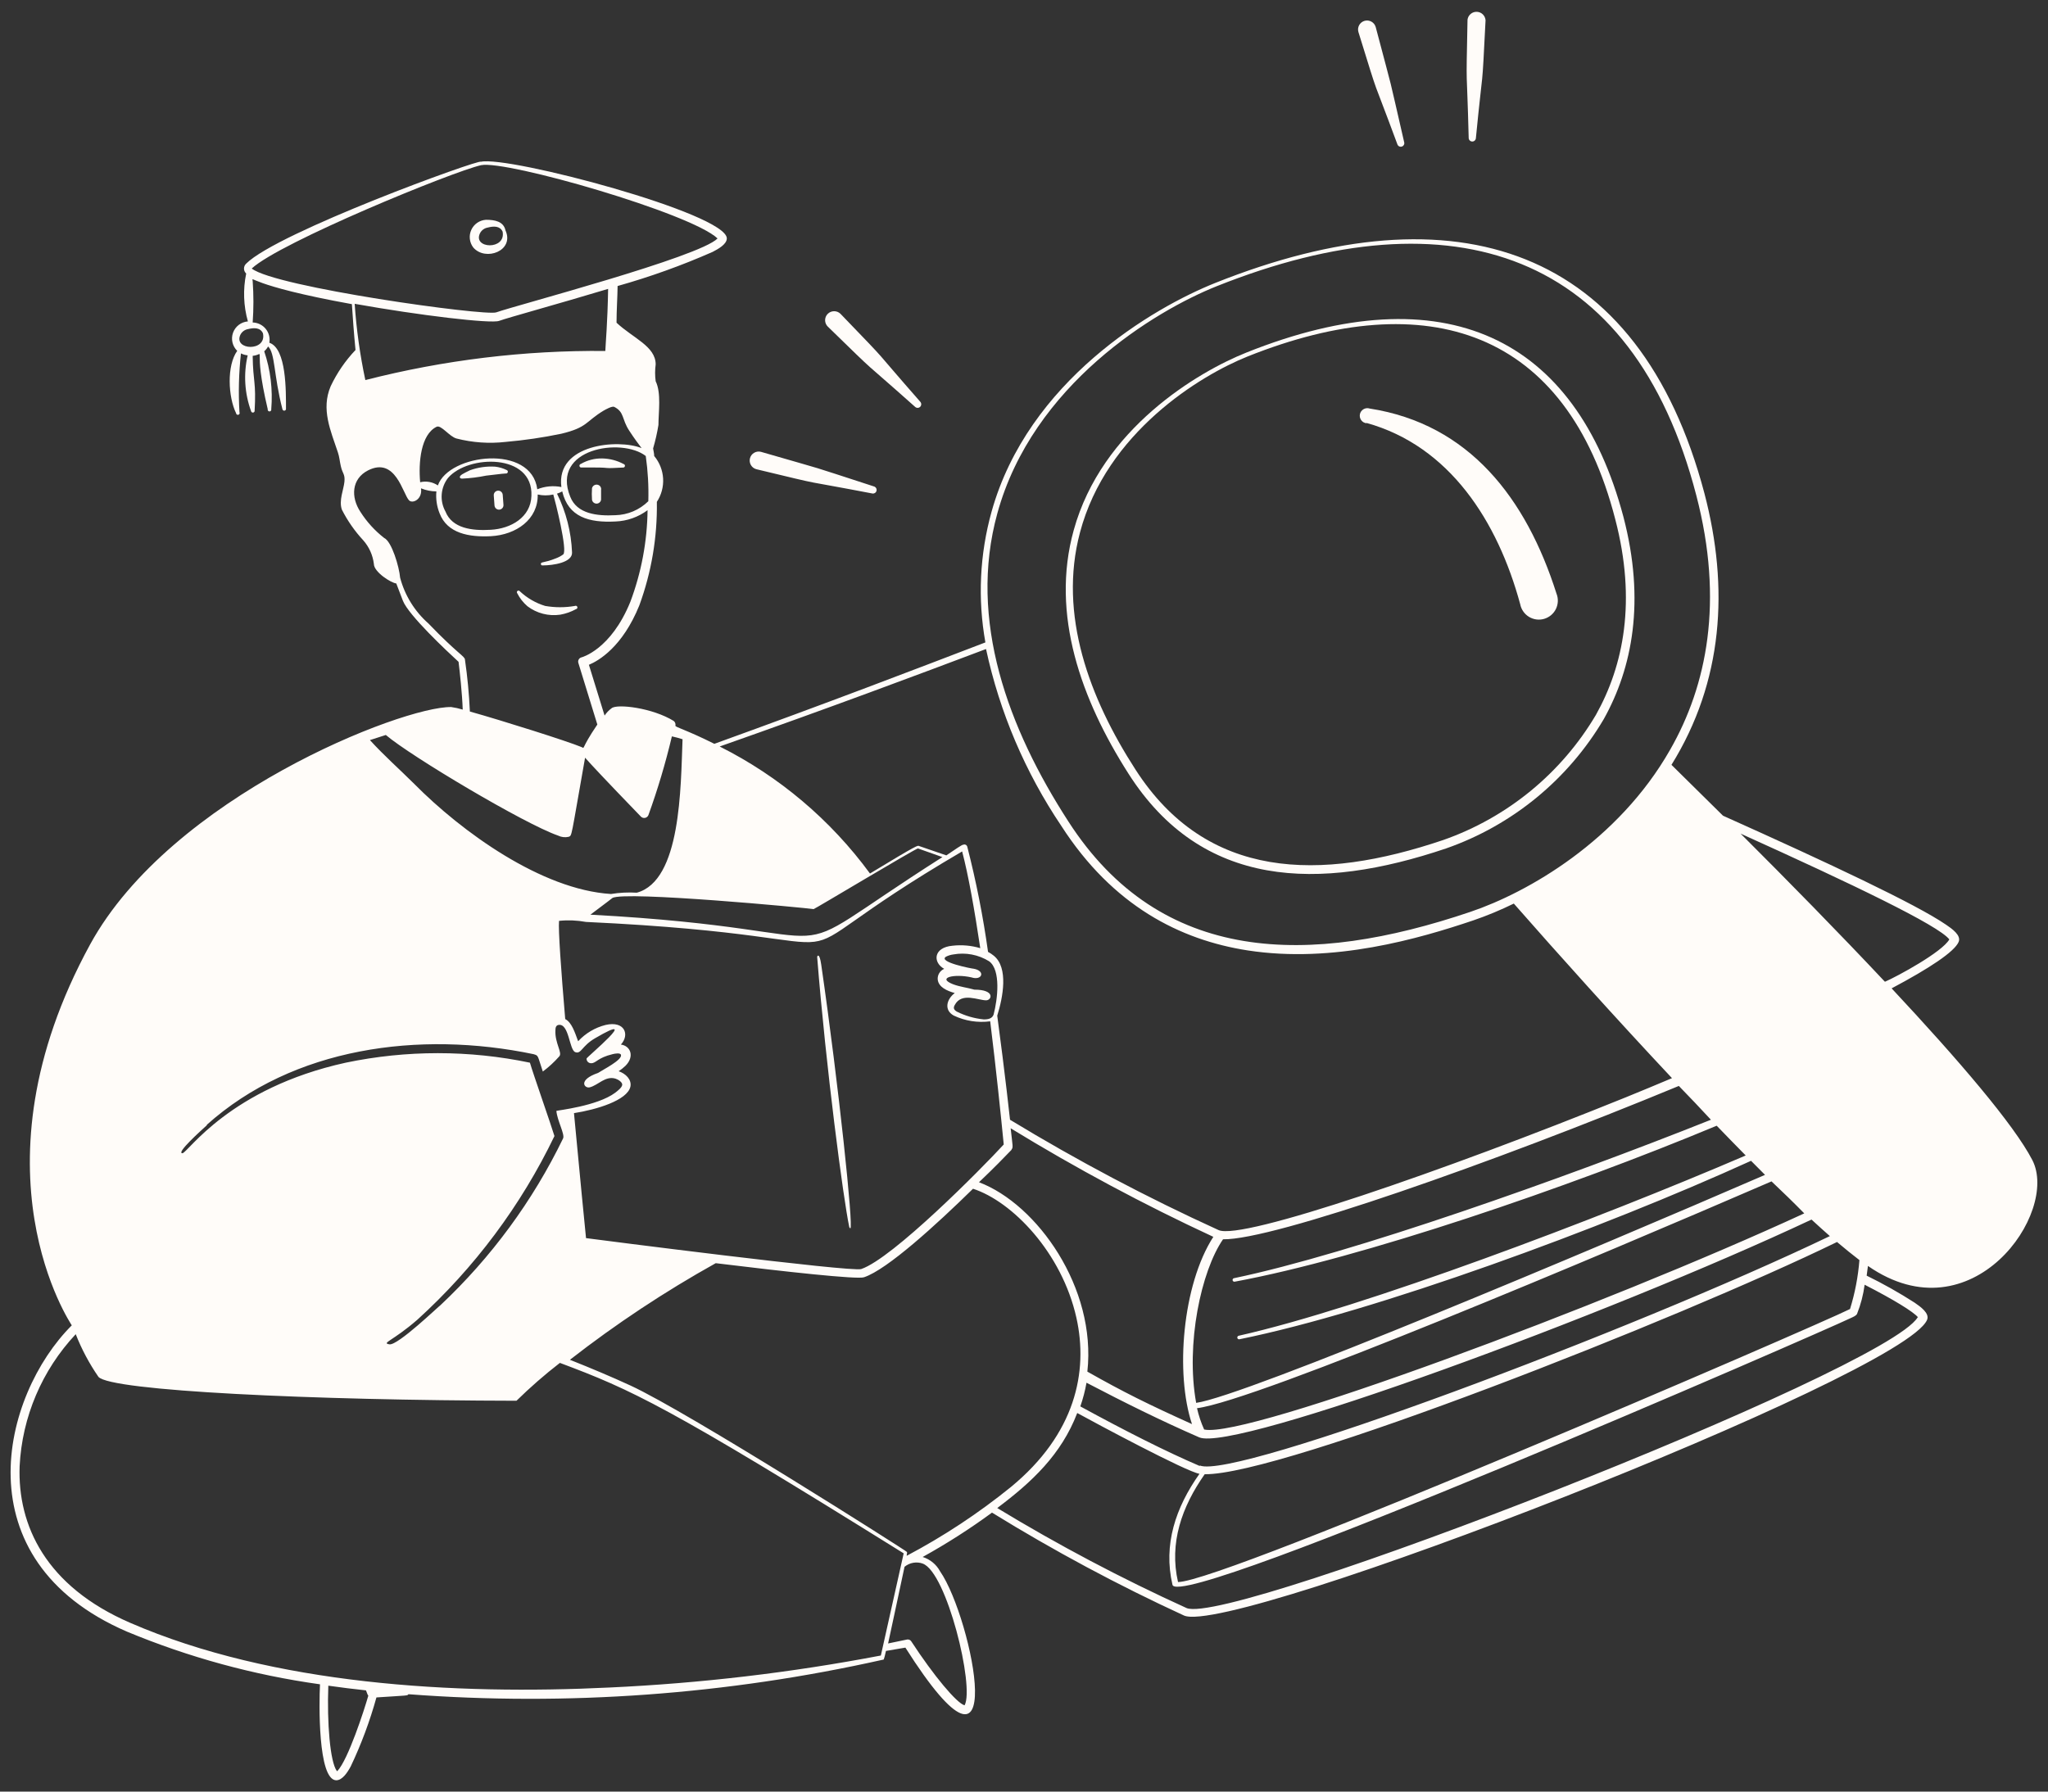 <svg width="144" height="126" viewBox="0 0 144 126" fill="none" xmlns="http://www.w3.org/2000/svg">
<rect x="0" y="0" width="144" height="126" fill="#333333" stroke="none"/>
<path fill-rule="evenodd" clip-rule="evenodd" d="M101.677 59.67C106.33 58.044 110.256 54.824 112.762 50.58C114.772 46.98 115.702 42.285 114.142 36.33C110.797 23.753 101.61 19.207 87.637 24.795C84.24 26.152 77.467 30.142 75.495 37.29C73.852 43.215 76.035 49.222 79.342 54.405C84.495 62.498 92.722 62.693 101.677 59.67ZM75.937 37.447C77.797 30.413 84.397 26.4 87.735 25.065C100.387 20.01 110.152 23.22 113.572 36.517C115.072 42.255 114.165 46.792 112.215 50.273C109.785 54.382 105.981 57.5 101.475 59.078C92.805 62.01 84.847 61.905 79.837 54.12C76.597 49.102 74.4 43.222 75.937 37.447Z" fill="#FFFCF9"/>
<path fill-rule="evenodd" clip-rule="evenodd" d="M96.083 29.745C101.91 31.365 105.3 36.638 106.89 42.495C106.925 42.678 106.999 42.851 107.105 43.003C107.211 43.156 107.348 43.285 107.507 43.382C107.666 43.478 107.843 43.541 108.027 43.565C108.212 43.589 108.399 43.575 108.577 43.522C108.756 43.469 108.921 43.38 109.063 43.26C109.205 43.14 109.321 42.992 109.402 42.824C109.483 42.657 109.528 42.474 109.535 42.289C109.542 42.103 109.509 41.918 109.44 41.745C107.31 35.04 103.298 29.82 96.308 28.733C96.237 28.709 96.162 28.701 96.088 28.708C96.013 28.716 95.942 28.739 95.877 28.776C95.812 28.813 95.756 28.863 95.711 28.923C95.667 28.983 95.636 29.052 95.62 29.125C95.605 29.198 95.604 29.273 95.619 29.346C95.635 29.419 95.665 29.489 95.709 29.549C95.752 29.61 95.808 29.66 95.872 29.698C95.937 29.736 96.008 29.759 96.083 29.767V29.745ZM98.25 10.14C98.26 10.171 98.275 10.201 98.296 10.226C98.316 10.252 98.342 10.273 98.371 10.289C98.4 10.305 98.431 10.314 98.464 10.318C98.497 10.321 98.53 10.318 98.561 10.309C98.593 10.299 98.622 10.284 98.648 10.263C98.673 10.242 98.695 10.217 98.71 10.188C98.726 10.159 98.736 10.127 98.739 10.095C98.743 10.062 98.74 10.029 98.73 9.998C97.47 4.537 98.13 7.207 96.728 1.897C96.704 1.818 96.666 1.743 96.614 1.678C96.562 1.614 96.498 1.56 96.425 1.52C96.352 1.48 96.272 1.454 96.19 1.445C96.107 1.436 96.024 1.443 95.944 1.466C95.864 1.489 95.79 1.528 95.725 1.58C95.66 1.632 95.606 1.696 95.566 1.769C95.526 1.842 95.501 1.922 95.491 2.004C95.482 2.087 95.49 2.17 95.513 2.25C97.14 7.5 96.3 4.86 98.25 10.14ZM53.183 33C58.515 34.282 55.8 33.645 61.358 34.71C61.418 34.716 61.479 34.7 61.529 34.666C61.579 34.631 61.615 34.58 61.63 34.521C61.645 34.462 61.639 34.4 61.613 34.345C61.586 34.29 61.541 34.247 61.485 34.222C56.145 32.49 58.785 33.307 53.505 31.777C53.343 31.735 53.171 31.758 53.026 31.843C52.881 31.927 52.775 32.065 52.733 32.227C52.69 32.39 52.713 32.562 52.798 32.707C52.882 32.852 53.02 32.957 53.183 33ZM103.77 9.75C104.318 4.147 104.175 6.93 104.453 1.425C104.442 1.268 104.373 1.12 104.26 1.01C104.147 0.9 103.997 0.836 103.839 0.831C103.682 0.825 103.527 0.878 103.407 0.98C103.286 1.081 103.207 1.224 103.185 1.38C103.073 6.915 103.125 4.103 103.268 9.735C103.276 9.795 103.305 9.849 103.35 9.889C103.395 9.93 103.452 9.953 103.513 9.954C103.573 9.956 103.632 9.937 103.679 9.899C103.726 9.862 103.758 9.809 103.77 9.75ZM64.35 28.62C64.399 28.663 64.462 28.686 64.527 28.684C64.592 28.682 64.654 28.656 64.7 28.61C64.746 28.564 64.772 28.502 64.774 28.437C64.776 28.372 64.753 28.309 64.71 28.26C61.035 24.075 62.895 26.01 59.1 22.073C58.981 21.953 58.819 21.887 58.65 21.887C58.481 21.887 58.32 21.953 58.2 22.073C58.141 22.131 58.095 22.201 58.063 22.277C58.031 22.354 58.015 22.436 58.015 22.519C58.015 22.602 58.031 22.684 58.063 22.76C58.095 22.837 58.141 22.907 58.2 22.965C62.115 26.782 60.195 24.915 64.35 28.62ZM35.543 16.207C35.408 15.57 34.793 15.457 34.17 15.457C33.95 15.471 33.738 15.544 33.556 15.668C33.375 15.793 33.23 15.964 33.139 16.165C33.047 16.365 33.011 16.586 33.036 16.805C33.06 17.024 33.144 17.232 33.278 17.407C34.14 18.405 36.188 17.633 35.543 16.207ZM33.75 16.402C33.803 16.299 33.88 16.209 33.973 16.14C34.067 16.071 34.175 16.025 34.29 16.005C34.725 15.893 35.153 15.885 35.34 16.29C35.588 17.61 33.218 17.497 33.75 16.402ZM35.618 33.053C35.367 32.931 35.099 32.853 34.823 32.82C34.216 32.781 33.609 32.867 33.038 33.075C32.79 33.188 32.618 33.292 32.505 33.352C32.22 33.525 32.333 33.675 32.505 33.66C33.07 33.634 33.631 33.563 34.185 33.45C34.26 33.45 35.37 33.3 35.558 33.3C35.59 33.306 35.623 33.3 35.651 33.282C35.678 33.264 35.697 33.236 35.705 33.205C35.713 33.173 35.708 33.139 35.692 33.111C35.675 33.083 35.649 33.062 35.618 33.053ZM40.845 32.625C40.811 32.632 40.782 32.652 40.763 32.681C40.744 32.71 40.737 32.745 40.744 32.779C40.751 32.813 40.771 32.842 40.8 32.861C40.829 32.88 40.864 32.887 40.898 32.88H41.85C43.035 32.88 42.255 32.97 43.845 32.88C43.873 32.873 43.897 32.857 43.915 32.835C43.932 32.812 43.942 32.785 43.942 32.756C43.942 32.728 43.932 32.7 43.915 32.678C43.897 32.655 43.873 32.639 43.845 32.633C43.383 32.385 42.869 32.252 42.345 32.242C41.819 32.23 41.3 32.362 40.845 32.625ZM35.348 34.8C35.342 34.717 35.303 34.639 35.239 34.584C35.176 34.529 35.094 34.502 35.01 34.508C34.927 34.514 34.849 34.552 34.794 34.616C34.739 34.679 34.712 34.761 34.718 34.845L34.77 35.55C34.773 35.591 34.784 35.632 34.803 35.669C34.821 35.706 34.847 35.739 34.878 35.766C34.91 35.793 34.946 35.814 34.985 35.827C35.025 35.84 35.066 35.846 35.108 35.843C35.149 35.84 35.189 35.828 35.227 35.81C35.264 35.791 35.297 35.766 35.324 35.734C35.351 35.703 35.372 35.667 35.385 35.627C35.398 35.588 35.403 35.546 35.4 35.505L35.348 34.8ZM42 34.087C41.918 34.074 41.834 34.092 41.764 34.138C41.694 34.184 41.645 34.254 41.625 34.335C41.606 34.605 41.606 34.875 41.625 35.145C41.637 35.221 41.675 35.291 41.734 35.341C41.792 35.391 41.867 35.419 41.944 35.419C42.021 35.419 42.095 35.391 42.154 35.341C42.212 35.291 42.251 35.221 42.263 35.145V34.462C42.271 34.42 42.271 34.377 42.263 34.335C42.254 34.293 42.237 34.254 42.212 34.218C42.188 34.183 42.156 34.154 42.12 34.131C42.083 34.109 42.042 34.094 42 34.087ZM37.088 42.638C37.413 42.884 37.784 43.064 38.179 43.165C38.575 43.267 38.986 43.289 39.39 43.23C39.779 43.162 40.154 43.03 40.5 42.84C40.517 42.837 40.533 42.831 40.548 42.821C40.562 42.811 40.574 42.798 40.583 42.783C40.592 42.769 40.597 42.752 40.599 42.735C40.601 42.718 40.599 42.7 40.594 42.684C40.588 42.667 40.58 42.652 40.568 42.64C40.556 42.627 40.541 42.617 40.525 42.611C40.509 42.604 40.492 42.601 40.475 42.602C40.458 42.603 40.441 42.607 40.425 42.615C39.733 42.735 39.025 42.735 38.333 42.615C37.669 42.413 37.062 42.061 36.555 41.587C36.465 41.46 36.27 41.587 36.368 41.722C36.546 42.072 36.79 42.382 37.088 42.638ZM59.79 86.385C60.023 86.385 58.98 76.373 57.743 67.845C57.615 66.945 57.45 67.237 57.458 67.312C58.073 75.082 59.303 84.353 59.708 86.265C59.71 86.29 59.719 86.315 59.733 86.336C59.748 86.357 59.767 86.374 59.79 86.385Z" fill="#FFFCF9"/>
<path fill-rule="evenodd" clip-rule="evenodd" d="M142.898 81.585C141.6 79.08 137.708 74.543 133.005 69.51C135.675 68.093 137.415 66.938 137.715 66.248C137.917 65.782 137.25 65.317 136.83 65.032C134.73 63.593 128.64 60.727 121.148 57.367C119.888 56.115 118.665 54.915 117.525 53.79C121.155 47.94 121.59 41.355 119.842 34.695C115.245 17.302 102.367 13.148 85.47 19.89C81.06 21.645 72.285 26.797 69.72 35.985C68.886 38.978 68.737 42.121 69.285 45.18C64.41 47.047 58.163 49.447 50.227 52.312C48.27 51.33 47.475 51.142 47.49 51.038C47.502 50.977 47.498 50.915 47.478 50.857C47.459 50.799 47.424 50.748 47.377 50.708C45.877 49.778 43.388 49.485 43.005 49.807C42.811 49.949 42.643 50.124 42.51 50.325L41.407 46.755C42.09 46.47 43.77 45.502 44.955 42.57C45.807 40.241 46.224 37.775 46.185 35.295C46.504 34.809 46.659 34.232 46.625 33.651C46.591 33.071 46.371 32.516 45.998 32.07C45.998 31.89 45.945 31.718 45.922 31.538C46.081 30.996 46.206 30.445 46.297 29.887C46.297 29.01 46.508 27.637 46.102 26.812C46.049 26.419 46.049 26.021 46.102 25.628C46.102 24.352 44.498 23.775 43.35 22.695C43.35 21.832 43.417 20.887 43.425 20.115C45.706 19.473 47.939 18.671 50.108 17.715C50.498 17.512 51.097 17.183 51.105 16.77C51.105 15.008 35.708 10.935 33.81 11.377C33.742 11.168 19.515 16.335 17.31 18.54C17.262 18.584 17.223 18.638 17.196 18.698C17.17 18.758 17.156 18.823 17.156 18.889C17.156 18.954 17.17 19.019 17.196 19.079C17.223 19.139 17.262 19.193 17.31 19.238C17.079 20.353 17.12 21.508 17.43 22.605C17.198 22.623 16.976 22.707 16.791 22.847C16.606 22.988 16.465 23.179 16.386 23.398C16.307 23.616 16.293 23.853 16.345 24.08C16.397 24.306 16.513 24.513 16.68 24.675C15.93 25.718 16.043 27.922 16.598 29.055C16.599 29.074 16.604 29.092 16.613 29.109C16.623 29.126 16.636 29.14 16.651 29.151C16.666 29.162 16.684 29.169 16.703 29.173C16.722 29.176 16.741 29.175 16.759 29.17C16.778 29.165 16.794 29.155 16.809 29.143C16.823 29.13 16.834 29.115 16.842 29.097C16.849 29.08 16.853 29.061 16.852 29.042C16.851 29.023 16.846 29.004 16.837 28.988C16.755 27.61 16.791 26.227 16.942 24.855C17.09 24.929 17.25 24.975 17.415 24.99C17.113 26.296 17.196 27.661 17.655 28.92C17.662 28.948 17.678 28.972 17.7 28.99C17.723 29.007 17.75 29.017 17.779 29.017C17.807 29.017 17.835 29.007 17.857 28.99C17.88 28.972 17.896 28.948 17.902 28.92C18.023 26.82 17.79 26.902 17.767 25.027C18.788 24.915 17.715 24.09 18.825 28.777C18.82 28.796 18.82 28.816 18.824 28.835C18.828 28.854 18.836 28.872 18.848 28.887C18.86 28.902 18.875 28.914 18.893 28.923C18.91 28.931 18.929 28.936 18.949 28.936C18.968 28.936 18.987 28.931 19.005 28.923C19.022 28.914 19.037 28.902 19.049 28.887C19.061 28.872 19.069 28.854 19.073 28.835C19.078 28.816 19.077 28.796 19.073 28.777C19.189 27.4 19.02 26.014 18.578 24.705C18.688 24.61 18.779 24.496 18.848 24.367C19.35 24.817 19.238 26.385 19.86 28.785C19.867 28.813 19.883 28.837 19.905 28.855C19.928 28.872 19.955 28.882 19.984 28.882C20.012 28.882 20.04 28.872 20.062 28.855C20.085 28.837 20.101 28.813 20.108 28.785C20.108 27.517 20.152 24.51 18.938 24.105C18.968 23.933 18.96 23.756 18.916 23.586C18.872 23.417 18.791 23.259 18.68 23.124C18.569 22.988 18.43 22.879 18.272 22.802C18.115 22.726 17.943 22.684 17.767 22.68C17.836 21.711 17.836 20.739 17.767 19.77C17.715 19.328 17.37 20.055 24.742 21.39C24.795 22.223 24.885 23.483 24.997 24.615C24.283 25.367 23.693 26.227 23.25 27.165C22.56 28.785 23.25 30.285 23.76 31.823C23.865 32.123 23.887 32.46 23.962 32.775C24.082 33.33 24.27 33.322 24.218 33.877C24.165 34.432 23.812 35.197 24.038 35.843C24.436 36.626 24.94 37.35 25.538 37.995C25.951 38.461 26.213 39.041 26.288 39.66C26.288 40.23 27.503 41.002 27.863 41.032L28.328 42.248C28.725 43.267 31.433 45.803 32.242 46.545C32.325 47.205 32.498 48.795 32.535 49.905C32.27 49.824 31.999 49.764 31.725 49.725C28.29 49.672 12.037 56.025 6.345 66.405C-2.363 82.335 5.017 93.135 5.047 93.21C0.127 98.123 -2.783 109.688 8.925 114.75C13.274 116.559 17.835 117.804 22.5 118.455C22.433 119.752 22.343 125.152 23.633 125.205C24.075 125.205 24.427 124.658 24.66 124.23C25.402 122.668 26.006 121.044 26.468 119.378C28.718 119.228 28.642 119.265 28.718 119.152C39.889 119.998 51.123 119.181 62.055 116.73C62.145 116.73 62.145 116.768 62.295 116.107L63.66 115.875C71.16 127.695 68.4 113.827 66.097 110.505C65.836 110.024 65.398 109.663 64.875 109.5C66.565 108.565 68.193 107.523 69.75 106.38C74.1 109.063 78.608 111.48 83.25 113.618C86.655 115.118 133.8 96.78 135.495 92.828C135.698 92.362 135.03 91.897 134.618 91.612C133.533 90.915 132.408 90.282 131.25 89.715L131.34 89.032C138.652 94.11 144.81 85.282 142.898 81.585ZM18.488 23.438C18.773 24.75 16.402 24.645 16.898 23.55C16.95 23.445 17.026 23.354 17.119 23.283C17.213 23.213 17.322 23.166 17.438 23.145C17.872 23.04 18.3 23.032 18.488 23.438ZM120.3 78.75C109.882 82.905 94.972 88.185 86.79 89.888C86.772 89.888 86.753 89.892 86.737 89.9C86.72 89.908 86.705 89.92 86.693 89.934C86.682 89.948 86.673 89.965 86.668 89.983C86.664 90.001 86.663 90.02 86.666 90.038C86.67 90.056 86.677 90.073 86.688 90.088C86.698 90.103 86.712 90.116 86.728 90.125C86.744 90.135 86.762 90.14 86.781 90.142C86.799 90.144 86.818 90.141 86.835 90.135C95.7 88.493 110.205 83.55 120.705 79.17C121.395 79.882 122.077 80.588 122.745 81.263C112.395 85.71 95.858 91.972 87.112 93.938C87.094 93.939 87.077 93.944 87.061 93.953C87.045 93.962 87.032 93.974 87.021 93.989C87.01 94.003 87.002 94.02 86.999 94.037C86.995 94.055 86.995 94.073 86.999 94.091C87.002 94.109 87.01 94.125 87.02 94.14C87.031 94.155 87.045 94.167 87.061 94.176C87.076 94.184 87.094 94.19 87.112 94.192C87.13 94.193 87.148 94.191 87.165 94.185C96.705 92.25 112.665 86.4 123.12 81.638L124.103 82.627C111.772 87.968 87.487 98.198 84.105 98.662C83.355 94.515 84.457 89.385 85.995 87.157C89.498 87.225 104.925 81.802 118.043 76.373C118.803 77.153 119.555 77.945 120.3 78.75ZM84.36 103.103C81.96 102.075 79.11 100.628 75.96 98.91C76.15 98.368 76.295 97.811 76.395 97.245C79.035 98.625 81.645 99.922 84.315 101.085C86.767 102.165 113.077 92.49 127.372 85.77C127.823 86.183 128.25 86.573 128.662 86.933C114.862 93.555 86.767 104.1 84.36 103.065V103.103ZM129.172 87.353C129.742 87.832 130.268 88.26 130.74 88.62C130.648 89.788 130.427 90.943 130.08 92.062C127.68 93.263 86.017 111.263 82.83 111.263C82.2 108.518 83.093 105.975 84.705 103.68C90.105 103.77 118.02 92.782 129.172 87.345V87.353ZM43.5 75.338C43.668 75.227 43.826 75.101 43.972 74.963C44.64 74.302 44.333 73.552 43.657 73.463C44.295 72.765 43.92 71.775 42.585 72.082C41.842 72.268 41.169 72.667 40.65 73.23C40.417 72.6 40.2 71.903 39.742 71.67C39.45 68.22 39.248 65.392 39.307 64.763C39.938 64.697 40.574 64.723 41.197 64.838C64.537 65.925 51.877 69.12 67.65 59.88C68.085 61.523 68.52 63.975 68.925 66.683C68.296 66.496 67.635 66.437 66.983 66.51C65.618 66.63 65.573 67.688 66.39 68.138C66.245 68.198 66.122 68.304 66.04 68.439C65.958 68.573 65.92 68.73 65.933 68.888C65.993 69.435 66.6 69.69 67.132 69.84C66.57 70.26 66.345 71.025 67.058 71.422C67.855 71.802 68.746 71.943 69.623 71.828C70.043 75.21 70.373 78.435 70.575 80.49C69 82.207 62.767 88.5 60.555 89.25C59.88 89.483 41.917 87.172 41.205 87.075C41.13 86.325 40.755 82.537 40.358 78.285C41.917 78.045 44.108 77.392 44.325 76.425C44.43 75.922 43.987 75.502 43.5 75.338ZM69.345 70.35C69.728 70.35 70.005 69.6 68.505 69.6C67.995 69.45 67.515 69.412 67.005 69.218C65.843 68.76 67.103 68.468 68.302 68.737C69.052 68.985 69.315 68.287 68.468 68.13C68.355 68.13 65.91 67.657 66.517 67.282C66.677 67.201 66.85 67.148 67.028 67.125C67.898 66.967 68.796 67.138 69.547 67.605C70.388 68.22 70.147 70.275 69.862 71.355C69.765 71.632 69.487 71.7 69.157 71.692C68.502 71.625 67.864 71.44 67.275 71.145C67.028 70.995 67.035 70.853 67.132 70.68C67.62 69.75 68.82 70.373 69.368 70.35H69.345ZM71.115 80.85C71.257 80.7 71.198 80.603 71.062 79.35C75.662 82.167 80.42 84.716 85.312 86.985C83.13 90.368 82.627 96.623 83.812 100.155C80.707 98.752 78.998 97.905 76.455 96.465C77.108 90.578 72.922 84.69 68.835 83.145C69.855 82.177 70.665 81.345 71.138 80.85H71.115ZM84.668 100.538C84.45 100.056 84.282 99.553 84.165 99.037C88.343 98.505 112.515 88.297 124.56 83.085C125.355 83.835 126.127 84.585 126.862 85.335C112.942 91.763 87.698 101.168 84.69 100.538H84.668ZM70.125 36.105C72.615 27.038 81.218 21.855 85.567 20.122C102.157 13.508 114.818 17.685 119.273 34.845C121.215 42.292 120.023 48.203 117.428 52.733C113.79 59.123 107.43 62.767 103.38 64.132C92.078 67.957 81.63 67.882 75.12 57.773C70.89 51.233 68.055 43.612 70.125 36.105ZM69.33 45.645C70.288 50.091 72.085 54.314 74.625 58.087C78.24 63.705 82.98 66.105 87.72 66.84C93.765 67.778 99.825 66 103.582 64.733C104.559 64.398 105.513 64.002 106.44 63.547C109.567 67.11 113.58 71.58 117.562 75.825C116.497 76.275 115.412 76.725 114.308 77.175C101.34 82.425 87.36 87.233 85.688 86.513C80.648 84.217 75.75 81.625 71.017 78.75C71.017 78.75 70.672 75.54 70.118 71.43C70.522 70.14 70.92 68.062 69.877 67.215C69.752 67.111 69.616 67.021 69.472 66.945C69.124 64.452 68.636 61.981 68.01 59.542C68.002 59.514 67.987 59.487 67.968 59.465C67.949 59.442 67.925 59.423 67.898 59.411C67.871 59.398 67.842 59.391 67.812 59.39C67.782 59.39 67.752 59.396 67.725 59.407C67.635 59.407 67.192 59.715 66.54 60.157L64.62 59.498C64.515 59.46 64.62 59.34 61.17 61.432C58.405 57.659 54.783 54.598 50.602 52.5C58.297 49.792 64.5 47.468 69.33 45.645ZM57.203 63.938C57.278 63.938 64.44 59.633 64.545 59.67L66.263 60.278C53.303 68.528 61.905 65.422 41.513 64.328C42.742 63.398 43.013 63.203 43.057 63.157C43.867 62.64 56.843 63.862 57.203 63.938ZM45.405 32.07C45.556 33.123 45.616 34.187 45.585 35.25C44.965 35.86 44.137 36.212 43.267 36.233C41.977 36.3 40.568 36.142 40.095 34.935C38.715 31.538 43.71 30.75 45.405 32.07ZM44.25 30.3C44.602 30.84 44.917 31.26 45.112 31.515C43.455 30.855 39.075 31.23 39.472 34.252C38.904 34.14 38.315 34.195 37.778 34.41C37.365 31.207 31.56 31.92 30.788 34.14C30.607 34.018 30.403 33.934 30.189 33.896C29.974 33.857 29.754 33.864 29.543 33.915C29.415 32.528 29.587 30.555 30.698 30.015C31.012 29.858 31.605 30.712 32.1 30.84C33.223 31.129 34.39 31.21 35.542 31.08C36.863 30.965 38.175 30.773 39.472 30.503C41.318 30.06 41.167 29.648 42.435 28.883C42.578 28.8 43.035 28.545 43.185 28.613C43.92 28.988 43.695 29.46 44.25 30.3ZM37.365 34.875C37.32 36.375 35.932 37.185 34.492 37.26C33.203 37.335 31.793 37.17 31.32 35.97C31.117 35.603 31.026 35.184 31.058 34.766C31.09 34.347 31.244 33.947 31.5 33.615C32.91 31.965 37.5 31.867 37.365 34.875ZM25.688 26.73C25.312 24.962 25.062 23.17 24.938 21.367C29.512 22.185 34.515 22.777 35.093 22.567C35.782 22.32 39.248 21.375 42.758 20.317C42.72 22.68 42.578 24.203 42.562 24.683C36.872 24.629 31.2 25.318 25.688 26.73ZM17.7 18.885C19.657 17.055 31.845 12.06 33.825 11.617C35.602 11.25 48.593 15 50.453 16.77C49.178 18.082 36.33 21.457 34.89 21.968C34.117 22.245 19.358 20.198 17.7 18.885ZM30.128 43.852C29.158 42.998 28.464 41.876 28.133 40.627C28.073 39.877 27.547 38.085 27.015 37.837C26.357 37.325 25.791 36.703 25.343 36C24.652 34.958 24.72 33.675 25.875 33.083C27.817 32.093 28.32 34.733 28.762 35.19C29.017 35.445 29.715 35.108 29.602 34.343C29.945 34.484 30.312 34.558 30.683 34.56C30.635 35.083 30.712 35.61 30.907 36.097C31.448 37.523 32.992 37.785 34.515 37.71C36.292 37.612 37.845 36.532 37.807 34.778C38.168 34.86 38.542 34.86 38.903 34.778C39.023 35.175 39.93 38.745 39.6 38.992C39.446 39.105 39.277 39.196 39.097 39.263C38.235 39.615 38.01 39.487 38.032 39.675C38.033 39.688 38.037 39.702 38.043 39.714C38.05 39.726 38.058 39.736 38.069 39.745C38.08 39.753 38.092 39.76 38.105 39.763C38.118 39.766 38.132 39.767 38.145 39.765C38.895 39.765 40.26 39.562 40.222 38.85C40.164 37.414 39.803 36.005 39.165 34.718C39.292 34.676 39.415 34.624 39.532 34.56C39.96 36.367 41.407 36.773 43.282 36.675C44.096 36.643 44.88 36.366 45.532 35.88C45.505 38.079 45.097 40.256 44.325 42.315C42.953 45.705 40.89 46.23 40.89 46.23C40.849 46.239 40.81 46.257 40.776 46.282C40.742 46.308 40.714 46.339 40.693 46.376C40.672 46.413 40.658 46.453 40.653 46.495C40.649 46.537 40.653 46.58 40.665 46.62L42 50.955C40.778 52.755 41.167 52.657 40.883 52.538C39.87 52.117 35.333 50.685 33.038 50.04C32.984 48.82 32.868 47.603 32.693 46.395C32.685 46.148 32.197 46.005 30.128 43.852ZM27.128 51.69C28.89 53.19 36.877 57.945 39.233 58.763C39.465 58.878 39.73 58.91 39.983 58.852C40.23 58.74 40.117 59.055 41.138 53.288C41.52 53.722 42.51 54.788 45.053 57.42C45.089 57.461 45.136 57.492 45.188 57.51C45.24 57.527 45.296 57.532 45.35 57.522C45.404 57.512 45.455 57.489 45.497 57.454C45.539 57.419 45.572 57.374 45.593 57.322C46.248 55.511 46.798 53.663 47.242 51.788C47.496 51.842 47.746 51.91 47.992 51.99C47.858 55.365 47.895 61.943 44.775 62.782C44.169 62.746 43.56 62.776 42.96 62.873C38.078 62.572 32.46 58.5 29.13 55.133C28.065 54.075 27 53.138 26.01 52.05L27.128 51.69ZM14.527 79.118C20.61 73.657 29.475 72.465 37.515 74.138C37.883 74.25 37.778 74.205 38.167 75.36C38.585 75.048 38.97 74.693 39.315 74.302C39.578 74.055 39 73.365 39.053 72.45C39.053 72.27 39.097 72.112 39.27 72.082C40.02 71.955 40.02 73.838 40.447 73.995C40.875 74.153 40.89 73.567 41.85 73.013C45.255 71.025 41.242 74.355 41.242 74.445C41.24 74.489 41.247 74.533 41.263 74.574C41.279 74.615 41.303 74.652 41.334 74.683C41.365 74.714 41.403 74.738 41.444 74.754C41.485 74.77 41.529 74.777 41.572 74.775C41.917 74.775 42.008 74.392 43.072 74.138C43.245 74.093 43.635 74.025 43.665 74.198C43.74 74.558 42.375 75.24 42.053 75.457C40.597 75.96 41.1 76.567 41.468 76.47C42.06 76.32 42.57 75.638 43.282 75.862C43.47 75.922 43.785 76.118 43.748 76.312C43.71 76.507 43.417 76.725 43.252 76.853C41.992 77.79 39.195 78.09 39.12 78.127C39.18 78.817 39.727 79.77 39.593 80.062C37.458 84.466 34.534 88.442 30.968 91.793C30.885 91.83 27.968 94.642 27.383 94.545C26.797 94.448 27.593 94.335 29.348 92.812C33.361 89.167 36.633 84.782 38.985 79.897C38.76 79.147 37.485 75.51 37.26 74.737C32.989 73.844 28.579 73.844 24.308 74.737C16.155 76.53 13.23 81.037 12.832 81.105C12.338 81.12 14.145 79.5 14.565 79.118H14.527ZM23.685 124.553C23.205 123.908 22.988 121.147 23.085 118.552C23.97 118.68 24.848 118.785 25.733 118.882C25.867 119.205 25.83 119.175 25.898 119.25C25.613 120.255 24.48 123.75 23.723 124.553H23.685ZM61.935 116.43C55.639 117.633 49.265 118.384 42.862 118.68C31.988 119.213 19.207 118.492 9.165 114.135C3.21 111.562 1.23 107.273 1.38 103.118C1.553 99.653 2.951 96.362 5.325 93.832C5.74 94.891 6.276 95.897 6.922 96.832C7.77 97.823 21.99 98.483 36.315 98.513C37.28 97.567 38.299 96.677 39.367 95.85C44.445 97.755 46.867 98.85 63.54 109.245L61.935 116.43ZM64.875 109.965C66.562 110.557 68.535 118.635 67.823 119.933C67.267 119.783 65.655 117.855 64.073 115.433C64.042 115.384 63.998 115.347 63.946 115.324C63.894 115.301 63.836 115.295 63.78 115.305L62.445 115.582C62.648 114.667 62.985 113.055 63.6 110.19C63.776 110.045 63.987 109.948 64.212 109.908C64.436 109.869 64.668 109.888 64.882 109.965H64.875ZM63.75 109.418C63.75 109.29 63.818 109.192 63.75 109.132C63.825 109.132 48.398 99.315 44.325 97.44C42.99 96.825 41.565 96.225 40.072 95.632C43.311 93.109 46.739 90.837 50.325 88.838C55.222 89.438 60.278 89.993 60.75 89.828C62.385 89.287 65.843 86.123 68.415 83.603C71.183 84.502 74.662 88.103 75.683 92.67C76.537 96.48 75.608 100.853 71.078 104.58C68.798 106.427 66.344 108.047 63.75 109.418ZM134.835 92.647C132.54 96.45 86.52 114.397 83.43 113.092C78.857 111.013 74.412 108.664 70.118 106.058C72.547 104.235 74.618 102.308 75.743 99.375C76.965 100.05 83.415 103.508 84.338 103.65C82.657 106.028 81.78 108.638 82.44 111.458C82.905 113.4 128.025 93.713 130.11 92.707C130.32 92.61 130.508 92.535 130.575 92.4C130.837 91.742 131.015 91.054 131.107 90.353C133.193 91.425 134.527 92.25 134.865 92.647H134.835ZM132.525 69.037C129.307 65.61 125.737 61.972 122.385 58.627C130.29 62.197 136.305 65.085 137.062 66.067C136.56 66.96 133.41 68.662 132.555 69.037H132.525Z" fill="#FFFCF9"/>
</svg>
